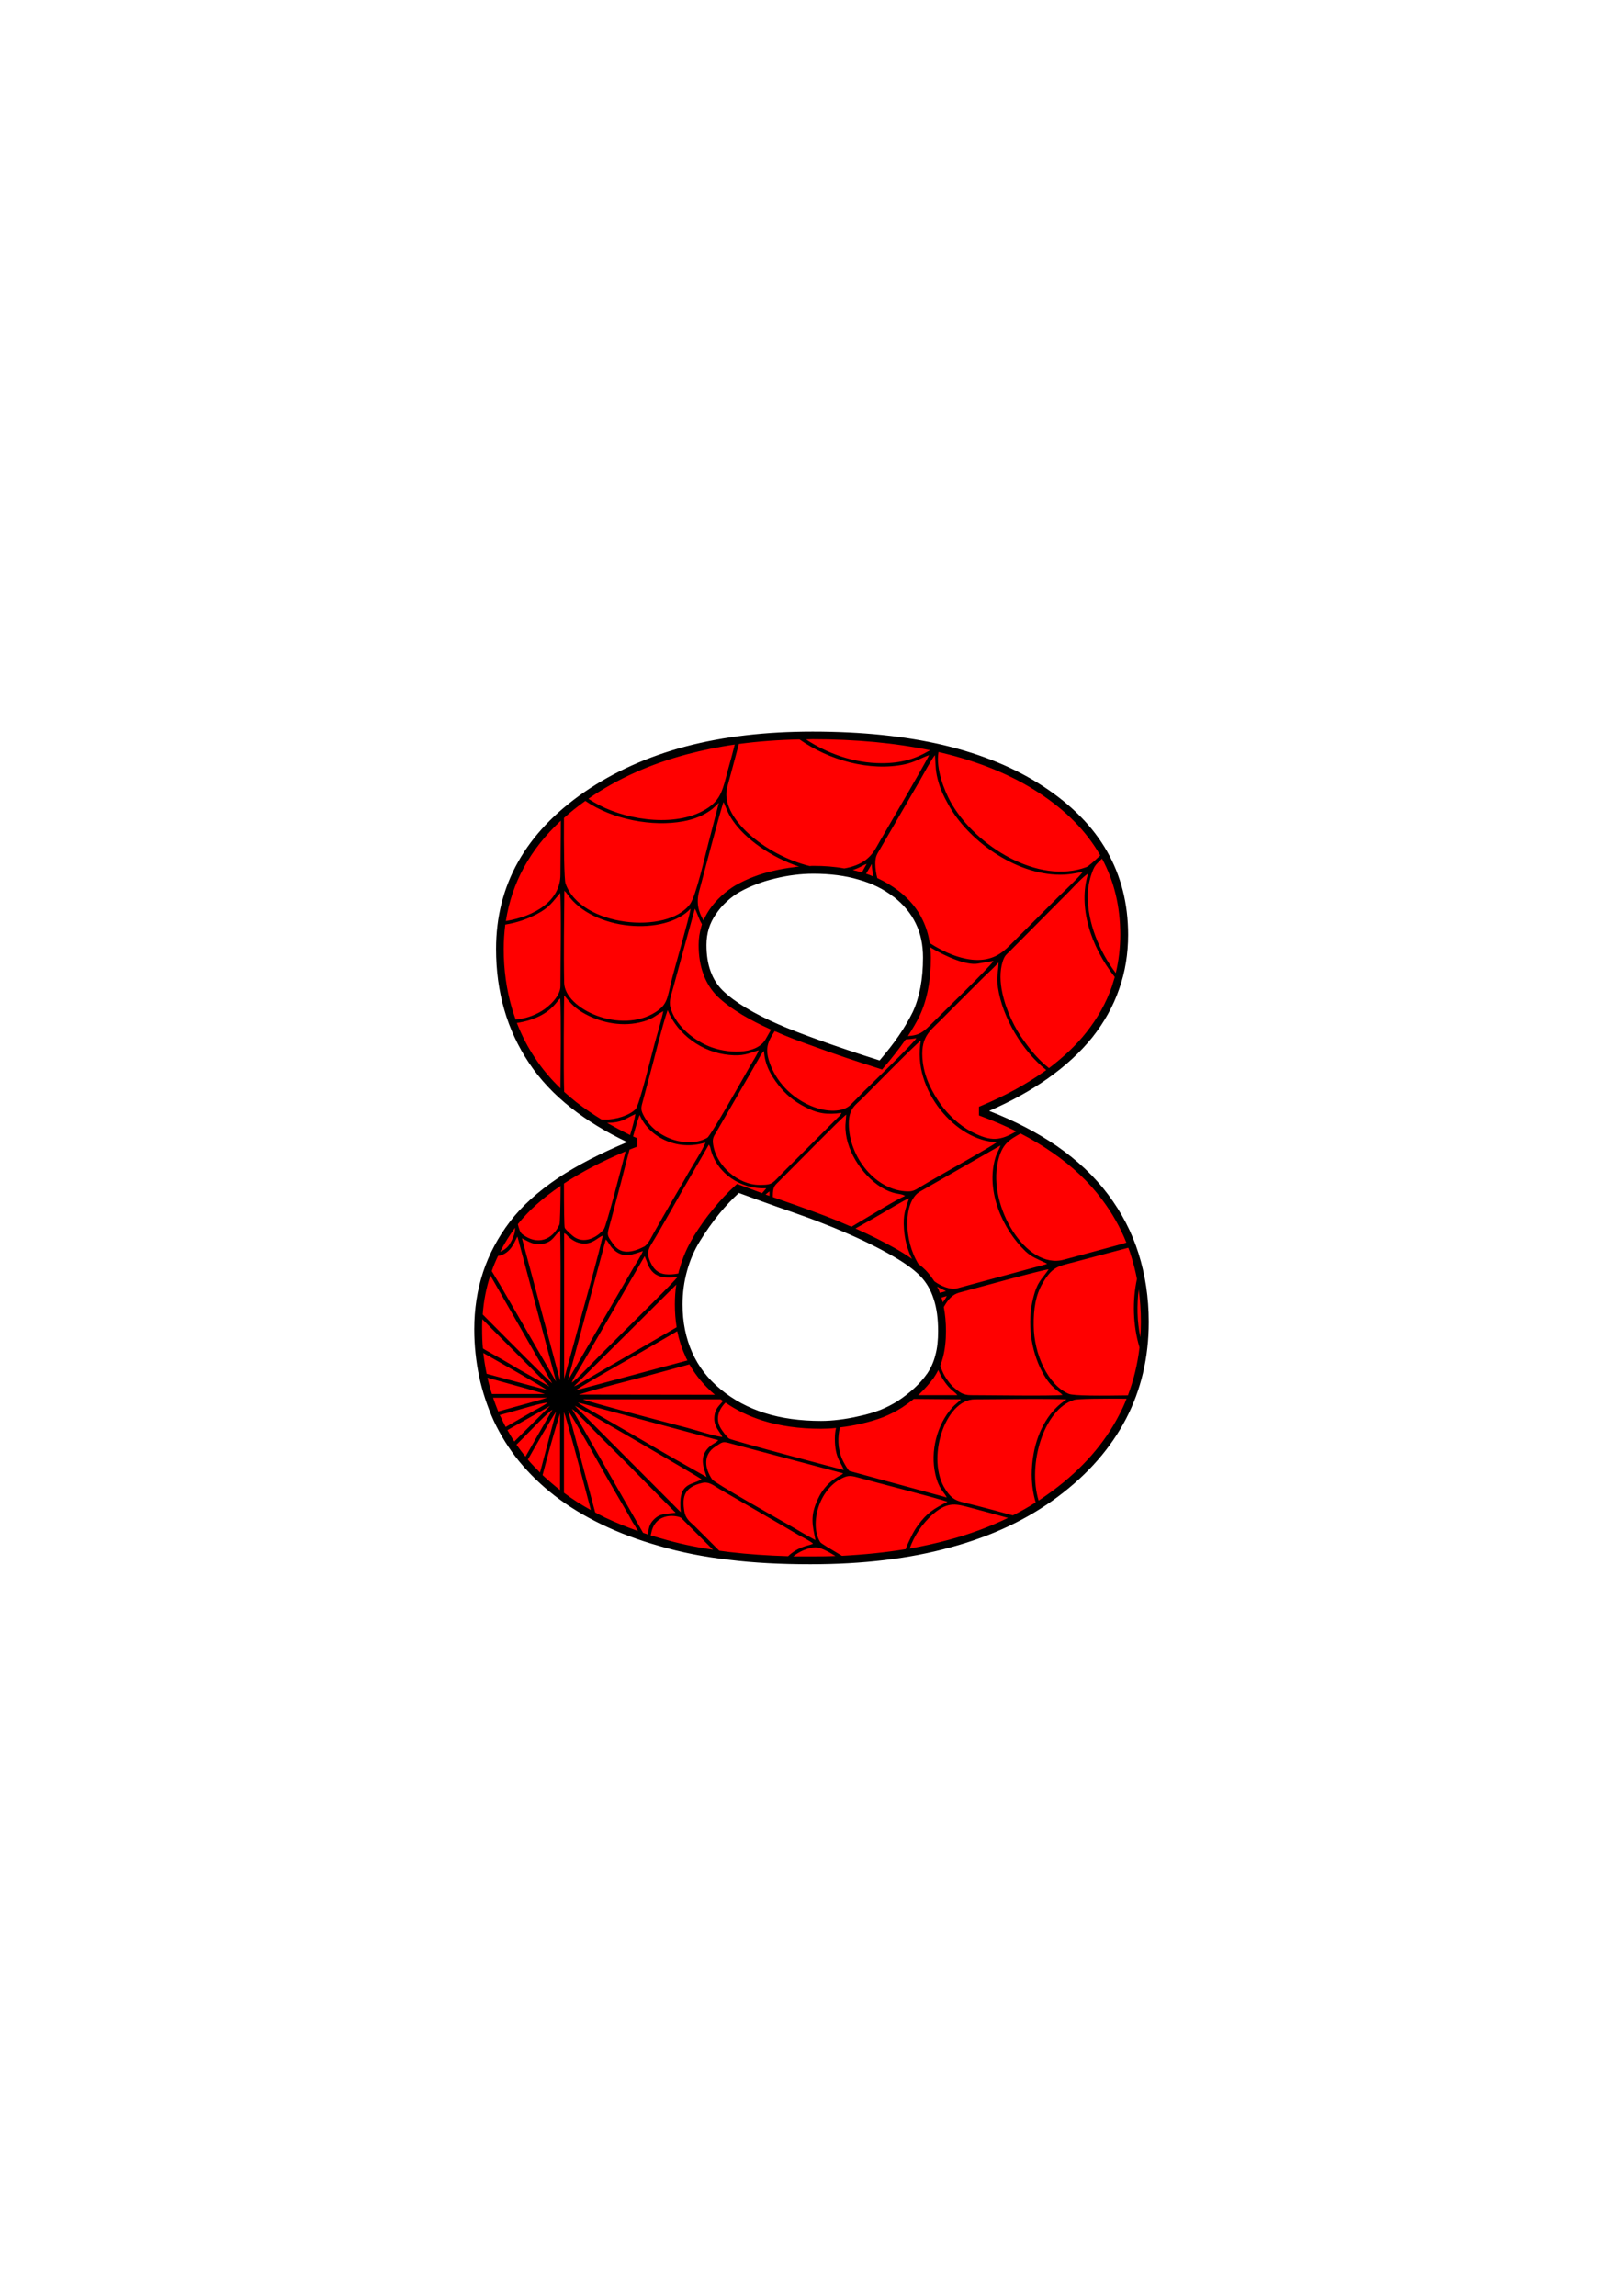 <?xml version="1.0" encoding="utf-8"?>
<!-- Generator: Adobe Illustrator 16.0.0, SVG Export Plug-In . SVG Version: 6.00 Build 0)  -->
<!DOCTYPE svg PUBLIC "-//W3C//DTD SVG 1.1//EN" "http://www.w3.org/Graphics/SVG/1.1/DTD/svg11.dtd">
<svg version="1.1" id="Layer_1" xmlns="http://www.w3.org/2000/svg" xmlns:xlink="http://www.w3.org/1999/xlink" x="0px" y="0px"
	 width="595.275px" height="841.889px" viewBox="0 0 595.275 841.889" enable-background="new 0 0 595.275 841.889"
	 xml:space="preserve">
<path fill="#FF0000" d="M419.89,484.771c0,25.631-10.943,46.582-32.759,62.926c-21.888,16.343-51.838,24.479-89.925,24.479
	c-21.383,0-39.671-2.16-54.934-6.624c-15.335-4.32-27.935-10.44-37.943-18.216c-9.864-7.632-17.135-16.631-21.815-26.783
	c-4.752-10.295-7.127-21.311-7.127-33.119c0-14.471,4.248-27.358,12.744-38.518c8.496-11.232,23.255-21.023,44.134-29.447v-1.152
	c-16.847-7.775-29.159-17.495-37.079-29.303c-7.848-11.808-11.88-25.487-11.88-41.039c0-22.895,10.656-41.687,31.823-56.374
	c21.311-14.615,48.814-21.887,82.869-21.887c35.711,0,63.718,6.624,83.949,19.943c20.231,13.248,30.383,30.887,30.383,53.134
	c0,13.68-4.248,25.919-12.815,36.646c-8.496,10.728-21.455,19.871-39.023,27.359v1.224c20.232,7.632,35.136,17.928,44.783,30.888
	C415.066,451.867,419.89,467.131,419.89,484.771z M339.973,351.143c0-9.791-3.815-17.567-11.376-23.399
	c-7.56-5.831-17.639-8.783-30.238-8.783c-4.68,0-9.504,0.647-14.328,1.728c-4.896,1.225-9.359,2.88-13.319,5.04
	c-3.744,2.231-6.84,5.112-9.36,8.712c-2.448,3.456-3.672,7.56-3.672,12.096c0,7.632,2.16,13.607,6.48,17.855
	c4.392,4.176,11.375,8.495,21.311,12.743c3.528,1.584,8.496,3.456,14.832,5.688c6.191,2.376,13.824,4.896,22.752,7.704
	c6.047-6.983,10.367-13.248,13.031-18.791C338.604,366.118,339.973,359.351,339.973,351.143z M345.517,488.154
	c0-9.359-2.305-16.487-6.912-21.239c-4.752-4.824-14.256-10.296-28.799-16.56c-4.248-1.944-10.439-4.32-18.575-7.128
	c-8.208-2.88-14.976-5.327-20.592-7.416c-5.544,5.04-10.583,11.16-15.047,18.359c-4.392,7.2-6.696,15.264-6.696,24.191
	c0,13.464,4.896,24.191,14.472,32.255c9.647,7.92,22.175,11.88,37.799,11.88c4.104,0,8.928-0.576,14.472-1.872
	c5.543-1.152,10.367-3.096,14.399-5.688c4.607-2.952,8.423-6.48,11.231-10.512C344.148,500.394,345.517,494.922,345.517,488.154z"/>
<path d="M417.586,459.643c-2.448-7.775-6.191-14.975-11.16-21.599c-4.967-6.624-11.231-12.527-18.791-17.783
	c-7.128-4.896-15.407-9.216-24.839-12.888c8.136-3.528,15.264-7.488,21.383-11.808c6.624-4.68,12.096-9.72,16.487-15.191
	c4.32-5.472,7.632-11.376,9.792-17.64c2.232-6.264,3.312-12.96,3.312-19.943c0-11.376-2.592-21.6-7.775-30.671
	c-5.184-9.072-12.96-16.919-23.255-23.688c-10.296-6.768-22.463-11.808-36.646-15.191c-14.04-3.312-30.096-4.968-48.095-4.968
	c-17.136,0-32.615,1.8-46.583,5.472c-13.967,3.744-26.279,9.288-37.079,16.704c-21.6,14.904-32.399,34.127-32.399,57.526
	c0,7.92,1.008,15.336,3.024,22.319c2.016,6.983,5.04,13.464,9.071,19.512c4.032,6.048,9.144,11.52,15.479,16.487
	c5.832,4.607,12.672,8.783,20.52,12.527c-9.792,4.104-18.215,8.424-25.271,13.104c-7.488,5.04-13.392,10.368-17.784,16.128
	c-4.32,5.688-7.632,11.88-9.792,18.431c-2.16,6.553-3.24,13.607-3.24,20.951c0,6.049,0.648,11.809,1.8,17.424
	c1.224,5.616,3.024,11.016,5.4,16.271c2.448,5.184,5.472,10.08,9.215,14.688c3.744,4.536,8.064,8.784,13.104,12.672
	c5.112,3.96,10.8,7.416,17.208,10.512c6.407,3.096,13.463,5.76,21.167,7.92c7.776,2.304,16.199,3.959,25.415,5.039
	c9.216,1.152,19.224,1.656,29.951,1.656c19.151,0,36.287-2.016,51.406-6.191c15.191-4.104,28.295-10.296,39.383-18.576
	c11.087-8.279,19.367-17.783,24.983-28.511c5.543-10.655,8.352-22.535,8.352-35.566C421.33,475.771,420.034,467.419,417.586,459.643
	z M385.979,422.637c7.344,5.039,13.391,10.799,18.143,17.135c3.744,4.968,6.769,10.296,9,15.912
	c-2.231,0.647-4.464,1.296-6.696,1.871c-5.615,1.513-10.728,2.881-16.271,4.393c-13.824,3.744-27.791-19.584-24.191-35.783
	c1.512-6.912,4.392-8.207,8.352-10.512C378.491,417.813,382.379,420.116,385.979,422.637z M382.235,503.058
	c3.312,6.264,6.264,7.056,7.487,8.496c-4.68,0.432-26.854,0.071-33.622,0.071c-3.024,0-4.32-1.224-5.977-2.592
	c-1.152-0.863-2.736-2.88-3.672-4.535c-0.648-1.152-1.152-2.376-1.584-3.672c0.36-1.009,0.721-2.017,1.008-3.168
	c0.721-2.809,1.08-6.048,1.08-9.504c0-3.24-0.287-6.191-0.792-8.855c0.288-0.504,0.576-1.008,0.864-1.44
	c1.224-1.8,2.52-3.168,4.68-3.815c5.184-1.368,30.671-8.424,32.903-8.568c-2.521,3.816-4.104,4.248-5.688,10.656
	C376.691,484.914,378.06,495.138,382.235,503.058z M343.068,540.641c1.296,5.543,3.096,6.264,4.176,8.495l-35.711-9.72
	c-0.72-0.576-2.304-3.455-2.808-4.68c-1.512-3.815-1.512-7.775-0.648-11.304c2.448-0.288,5.112-0.72,7.848-1.368
	c2.881-0.647,5.545-1.439,7.992-2.375c2.52-1.008,4.752-2.16,6.912-3.528c1.512-1.008,2.951-2.016,4.319-3.168
	c8.063,0.072,15.84,0.144,17.28,0.144c-0.865,1.08-2.16,1.873-3.168,3.024C343.645,522.425,341.124,532.217,343.068,540.641z
	 M299.078,564.76c-3.6-1.872-7.128-4.104-10.872-6.192c-2.88-1.655-26.279-14.831-26.999-16.056
	c-2.664-3.887-3.528-8.999,1.152-12.023c2.88-1.871,2.592-2.016,6.191-1.008l40.679,10.8c-0.576,0.648-0.72,0.576-1.512,1.008
	c-0.504,0.288-1.008,0.576-1.512,0.937c-2.592,1.728-4.824,4.392-6.192,7.416C296.918,556.12,298.07,559.432,299.078,564.76z
	 M249.688,554.536l-38.879-39.022c1.512,0.432,46.079,26.494,46.511,26.927C253.647,544.816,248.464,543.376,249.688,554.536z
	 M222.185,454.531c0.936,0.864,1.512,2.232,2.376,3.168c3.888,4.248,7.848,2.16,11.231,1.08c-0.648,1.728-2.376,4.248-3.384,5.976
	l-24.119,41.471L222.185,454.531z M206.921,505.577v-53.35c0.936,0.432,0.864,0.576,1.368,1.08c1.368,1.368,3.168,2.447,5.184,2.663
	c3.816,0.433,5.472-2.016,7.632-2.879c-2.016,8.711-4.68,17.927-7.056,26.566L206.921,505.577z M213.113,500.897l23.327-40.246
	l0.792,1.943c1.934,6.018,6.008,6.19,11.227,5.695c0.001-0.002,0.004-0.005,0.005-0.007h0.072c-0.026,0.003-0.051,0.004-0.077,0.007
	c-0.829,1.401-16.846,17.131-19.146,19.433c-3.312,3.312-6.408,6.407-9.72,9.719c-1.944,1.872-8.136,8.568-9.864,9.576
	C210.305,505.289,212.249,502.481,213.113,500.897z M316.142,319.896l-0.36-0.071c-1.008-0.288-2.016-0.576-3.024-0.792
	c0.648-0.216,1.297-0.433,1.944-0.721c1.152-0.504,2.16-1.224,3.168-1.512C317.509,317.376,316.934,318.456,316.142,319.896z
	 M319.597,317.088c0-0.145,0.145-0.145,0.145-0.216c0.072,1.584,0.288,3.096,0.576,4.536c-0.864-0.36-1.729-0.721-2.664-1.009
	L319.597,317.088z M314.917,322.56c4.896,1.368,9.145,3.456,12.744,6.264h0.072c3.6,2.808,6.336,6.048,8.135,9.792
	c1.801,3.672,2.664,7.848,2.664,12.527c0,7.992-1.296,14.615-3.744,19.943c-1.367,2.736-3.023,5.688-5.184,8.784
	c-1.943,2.88-4.319,5.831-6.983,8.999c-4.104-1.296-7.92-2.52-11.52-3.743c-3.815-1.296-7.272-2.448-10.296-3.601h-0.072
	c-3.167-1.151-5.976-2.159-8.352-3.096c-2.52-1.008-4.68-1.8-6.335-2.592h-0.072c-4.824-2.088-8.928-4.176-12.384-6.264
	s-6.264-4.176-8.424-6.264c-2.016-1.944-3.528-4.32-4.536-7.128c-1.008-2.736-1.512-5.976-1.512-9.647
	c0-2.16,0.288-4.176,0.864-6.048c0.576-1.872,1.439-3.601,2.592-5.256c1.152-1.728,2.448-3.24,3.96-4.608
	c1.44-1.367,3.096-2.592,4.896-3.6c1.944-1.08,3.96-2.016,6.12-2.808c2.16-0.864,4.464-1.512,6.84-2.088s4.68-1.008,7.056-1.296
	c2.304-0.288,4.607-0.433,6.912-0.433C304.55,320.399,310.094,321.12,314.917,322.56z M341.196,347.398
	c6.048,3.601,13.32,6.624,17.352,5.977l5.832-1.008c-0.792,1.728-20.231,20.591-22.463,22.822c-3.24,3.24-4.608,4.465-8.928,4.752
	c1.728-2.664,3.239-5.184,4.392-7.631c2.663-5.76,4.032-12.744,4.032-21.168C341.413,349.847,341.341,348.623,341.196,347.398z
	 M365.604,418.82c-1.512,1.44-23.759,13.752-28.151,16.487c-1.439,0.864-2.375,1.584-4.319,1.584
	c-11.663,0-21.815-12.455-21.815-24.767c0-5.544,2.304-6.768,4.896-9.288c2.663-2.664,20.158-20.52,21.527-21.239
	C334.429,399.741,350.772,418.532,365.604,418.82z M376.115,458.852c2.376,2.231,4.392,2.808,7.92,4.535
	c-0.216,0.145,0.216-0.072-0.576,0.288l-32.471,8.784c-2.592,0.647-5.976-1.008-7.776-2.232c-0.216-0.144-0.432-0.288-0.575-0.432
	c-0.864-1.368-1.872-2.664-3.024-3.888c-0.792-0.792-1.728-1.656-2.808-2.448c-2.664-4.392-4.032-9.792-4.032-14.976
	c0-4.607,1.297-9.359,4.393-11.376l29.807-17.063c-0.576,1.655-1.368,2.735-1.943,4.68
	C361.5,436.82,367.764,450.859,376.115,458.852z M237.808,504.426c4.896-1.296,10.007-2.736,15.047-4.104
	c2.376,4.176,5.472,7.848,9.359,11.159l-49.894-0.072C220.457,508.817,229.528,506.657,237.808,504.426z M211.025,509.897
	c5.832-3.815,16.847-9.864,23.471-13.68c0.936-0.504,7.776-4.536,13.896-8.063c0.648,3.168,1.584,6.119,2.88,8.928
	c0.216,0.647,0.504,1.224,0.864,1.8L211.025,509.897z M264.303,513.137c0.288,0.217,0.576,0.433,0.864,0.576
	c-1.08,1.656-2.952,2.521-3.168,6.048c-0.216,3.384,1.944,5.112,2.952,7.2c-3.24-0.36-9.432-2.448-12.96-3.384
	c-5.04-1.296-36.287-9.504-38.23-10.44H264.303z M264.303,509.466c-4.68-3.816-8.136-8.353-10.44-13.536
	c-2.304-5.184-3.528-11.016-3.528-17.567c0-4.319,0.576-8.424,1.656-12.312c1.08-3.96,2.664-7.632,4.824-11.088
	c2.232-3.6,4.536-6.84,6.983-9.863c2.304-2.808,4.68-5.328,7.2-7.632c2.448,0.864,5.256,1.944,8.496,3.096
	c3.528,1.296,7.272,2.592,11.231,3.96c4.104,1.44,7.704,2.736,10.728,3.96c3.023,1.152,5.615,2.231,7.775,3.168
	c7.271,3.096,13.176,6.048,17.928,8.784c4.68,2.663,8.136,5.184,10.367,7.487c2.16,2.231,3.816,4.968,4.896,8.352
	c1.151,3.384,1.655,7.344,1.655,11.88c0,3.24-0.288,6.191-1.008,8.783c-0.647,2.592-1.655,4.752-2.952,6.696
	c-1.367,1.943-2.951,3.743-4.752,5.399c-1.8,1.656-3.815,3.24-6.119,4.752c-1.944,1.225-4.032,2.304-6.336,3.24
	c-2.304,0.863-4.824,1.656-7.56,2.231c-2.736,0.648-5.256,1.08-7.632,1.368c-2.305,0.288-4.536,0.432-6.552,0.432
	c-7.632,0-14.544-0.936-20.664-2.88C274.383,516.233,268.983,513.354,264.303,509.466z M323.197,435.38
	c4.247,2.592,6.552,2.231,8.063,2.808l0.72,0.36c-2.88,1.151-11.88,6.696-19.655,11.304c-0.647-0.216-1.296-0.504-1.943-0.792
	c-2.088-0.937-4.68-2.017-7.92-3.24c-3.168-1.224-6.768-2.52-10.8-3.96c-2.952-1.008-5.688-2.016-8.208-2.88
	c0-0.144,0-0.288,0-0.504c0-3.096,0.576-3.672,2.088-5.111c3.528-3.456,23.328-23.688,24.839-24.623l-0.288,3.743
	C309.733,421.269,316.069,430.916,323.197,435.38z M331.549,450.644c0.288,3.888,1.151,7.056,2.521,10.151
	c0.144,0.288,0.287,0.576,0.432,0.864c-1.729-1.224-3.672-2.448-5.904-3.744c-4.104-2.304-9-4.823-14.831-7.416
	c3.023-1.728,5.976-3.312,8.999-5.111c2.017-1.152,9-5.399,10.656-5.976C332.053,443.516,331.188,445.388,331.549,450.644z
	 M285.542,397.941c2.52,3.239,5.543,5.832,9.576,7.92c4.896,2.592,8.424,2.951,13.535,2.231c-0.504,1.08-0.936,1.296-1.728,2.088
	l-18.792,18.792c-5.112,5.111-4.392,5.543-9.576,5.543c-7.92,0-15.839-7.127-16.991-14.759c-0.36-2.232,0.144-2.952,1.08-4.464
	l13.536-23.399c0.648-1.224,1.224-2.088,1.872-3.24c0.648-1.151,1.224-2.376,2.16-3.239
	C280.502,390.382,282.663,394.27,285.542,397.941z M284.103,378.142l0.792,0.288c1.872,0.864,4.032,1.729,6.408,2.664
	c2.52,0.936,5.4,2.016,8.496,3.096c3.168,1.152,6.624,2.376,10.439,3.672c3.672,1.225,7.848,2.592,12.384,4.032l0.937,0.288
	l0.575-0.721c3.024-3.455,5.616-6.84,7.848-10.007l0.216-0.288c1.297-0.072,2.592-0.217,3.889-0.433
	c-0.648,1.44-16.632,16.92-19.224,19.439c-1.656,1.729-3.096,3.168-4.823,4.896c-5.616,5.688-23.472,0.359-29.375-14.328
	C280.143,384.405,281.727,382.029,284.103,378.142z M280.791,438.044c0.648-0.576,1.152-0.937,1.44-1.152c0,0.576,0,1.08,0,1.656
	L280.791,438.044z M337.309,511.121c1.944-1.872,3.672-3.815,5.184-5.903c0.576-0.864,1.152-1.8,1.656-2.808
	c0.937,2.304,2.16,4.319,3.743,6.119c1.297,1.44,1.729,1.512,2.881,2.664l0.359,0.432c-4.823,0-9.575,0-14.399,0
	C336.948,511.481,337.165,511.266,337.309,511.121z M343.716,471.811c0.937,0.504,2.017,1.08,3.24,1.656
	c-0.792,0.216-1.512,0.432-2.231,0.647C344.437,473.322,344.076,472.53,343.716,471.811z M347.244,475.267
	c-0.288,0.72-0.864,1.512-1.44,2.304c-0.144-0.576-0.359-1.152-0.504-1.728L347.244,475.267z M291.086,318.023
	c-2.448,0.288-4.896,0.721-7.344,1.297c-2.52,0.575-4.968,1.295-7.199,2.159c-2.304,0.864-4.464,1.872-6.48,3.024h-0.072
	c-1.944,1.151-3.744,2.52-5.4,4.031c-1.656,1.513-3.096,3.168-4.392,5.04c-0.864,1.296-1.584,2.592-2.16,3.96
	c-1.944-3.24-2.736-6.552-1.584-10.8c0.72-2.592,8.136-31.031,8.928-32.615c1.296,2.952,1.584,4.104,3.312,6.696
	c4.608,6.84,14.255,13.607,24.407,16.991C292.454,317.808,291.734,317.88,291.086,318.023z M257.463,338.903
	c-0.072,0.288-0.144,0.504-0.216,0.792c-0.647,2.16-1.008,4.464-1.008,6.84c0,3.96,0.576,7.487,1.728,10.655s2.88,5.904,5.184,8.208
	c2.304,2.231,5.328,4.464,9,6.695c3.024,1.801,6.624,3.672,10.656,5.473l-2.088,3.672c-3.456,5.76-14.4,5.111-20.879,2.375
	c-6.12-2.592-12.312-7.991-13.968-14.255c-0.648-2.521,0.504-4.896,1.08-7.272c1.296-4.823,2.664-9.863,3.96-14.543l3.959-14.328
	C255.808,335.016,256.312,337.031,257.463,338.903z M267.399,386.854c5.112,0.504,6.84-0.432,10.872-1.728
	c-0.432,1.367-2.16,4.104-3.024,5.544c-2.16,3.815-14.615,25.919-15.839,26.566c-6.479,3.744-18.071,0.937-22.967-7.487
	c-1.656-2.88-1.368-3.384-0.504-6.552c0.648-2.376,1.152-4.248,1.728-6.48c1.8-6.479,5.328-21.022,7.2-26.278
	C248.607,379.51,257.607,385.918,267.399,386.854z M259.983,419.757c0.072,0.071,0.144,0.144,0.144,0.216l0.36,0.647l0.216,0.937
	c2.232,8.711,10.944,14.615,20.303,14.184c-0.072,0.216-0.648,0.863-1.512,1.8c-2.88-1.08-5.688-2.088-8.352-3.096l-0.792-0.288
	l-0.647,0.576c-2.88,2.592-5.544,5.472-8.064,8.567c-2.592,3.096-4.968,6.479-7.272,10.151h0.072
	c-2.304,3.672-4.032,7.632-5.184,11.808c-0.216,0.576-0.36,1.152-0.432,1.728c-1.008,0.217-2.088,0.36-3.6,0.36
	c-3.24,0-5.04-1.439-6.191-3.6c-1.656-2.952-1.729-4.896-0.288-7.2c2.448-3.959,4.824-8.279,7.127-12.239
	C250.479,436.027,255.447,427.748,259.983,419.757z M248.032,471.091c-0.36,2.376-0.504,4.823-0.504,7.271
	c0,2.952,0.216,5.688,0.648,8.352l-31.751,18.432c-1.512,0.864-4.392,2.736-5.904,3.24L248.032,471.091z M247.096,534.809
	c-4.032-2.304-7.704-4.464-11.664-6.768l-17.855-10.296c-1.872-1.08-3.96-2.16-5.616-3.456l51.478,13.824
	c-0.864,1.008-1.656,1.079-3.024,2.231c-4.32,3.744-2.304,7.92-1.224,11.304L247.096,534.809z M267.399,527.537
	c-0.72-0.433-2.808-3.168-3.312-4.248c-1.944-3.816,0.216-7.2,2.016-8.928c4.032,2.808,8.568,4.968,13.536,6.552
	c6.408,2.016,13.535,3.024,21.527,3.024c1.655,0,3.456-0.072,5.472-0.289c-0.288,1.152-0.432,2.521-0.432,3.961
	c0,7.344,2.52,8.855,3.239,11.447C308.006,538.696,268.479,528.257,267.399,527.537z M382.595,393.189
	c-6.407,4.536-13.967,8.64-22.679,12.312l-0.864,0.36v3.168l0.936,0.359c4.536,1.656,8.784,3.528,12.744,5.472
	c-5.688,3.384-9.144,3.96-16.416,0.145c-4.463-2.304-8.567-6.264-11.375-10.152c-2.809-4.031-5.688-9.144-6.48-15.335
	c-1.079-9,2.377-11.231,6.265-15.119l16.343-16.344c1.729-1.656,3.744-3.456,5.184-5.112c-0.071,3.384-0.863,5.256-0.215,9.288
	c1.655,10.943,8.928,23.184,17.711,30.167C383.315,392.686,382.955,392.974,382.595,393.189z M407.794,361.799
	c-2.088,5.976-5.184,11.52-9.359,16.775c-3.672,4.68-8.279,8.999-13.68,13.104c-3.6-2.809-6.336-6.048-9.144-9.936
	c-3.312-4.465-6.624-11.16-7.991-17.712c-0.793-3.672-1.009-7.848,0.144-11.447c0.72-2.232,1.296-2.448,2.592-3.744l22.175-22.319
	c1.225-1.296,5.112-5.472,6.552-6.12c-3.743,11.88,0.864,26.64,9.792,37.871C408.514,359.423,408.154,360.646,407.794,361.799z
	 M404.194,314.855c4.464,8.28,6.696,17.568,6.696,27.936c0,4.824-0.576,9.576-1.656,14.039c-6.12-8.135-10.296-18.431-10.296-28.295
	c0-2.447,0.576-5.615,1.296-7.703c1.152-3.456,1.584-3.6,3.528-5.544L404.194,314.855z M344.22,275.761
	c0.36,0.072,0.793,0.216,1.225,0.288c13.823,3.312,25.775,8.208,35.711,14.759c9.936,6.48,17.352,14.112,22.319,22.752l0.072,0.144
	c-2.377,2.231-4.32,3.96-5.04,4.248c-17.568,6.624-40.751-7.632-49.822-23.832C346.38,289.945,343.141,281.953,344.22,275.761z
	 M344.22,286.849c0.865,2.952,1.944,5.184,3.385,7.776c7.056,13.248,24.551,26.135,41.254,26.135c3.24,0,5.328-0.504,8.208-1.008
	c-0.792,1.439-7.128,7.416-8.855,9.071l-17.855,17.855c-2.88,2.88-6.336,5.616-12.743,5.328c-5.256-0.288-11.088-2.592-16.632-6.192
	c-0.433-3.023-1.296-5.831-2.592-8.495c-1.944-4.104-4.968-7.704-8.928-10.728c-2.376-1.8-4.896-3.313-7.704-4.608
	c-0.432-1.728-0.72-3.527-0.72-5.256c0-3.023,0.792-3.6,2.017-5.831l14.255-24.552c1.008-1.728,4.608-8.423,5.616-9.432
	C343.212,281.161,343.068,282.889,344.22,286.849z M297.998,271.082c15.983,0,30.311,1.368,43.126,4.032
	c-0.144,0.072-0.359,0.216-0.504,0.288c-5.039,2.952-10.223,4.464-17.207,4.464c-10.296,0-20.016-3.6-27.791-8.712
	C296.414,271.153,297.206,271.082,297.998,271.082z M293.246,271.153c10.8,7.632,25.775,11.808,38.519,9.144
	c3.96-0.864,5.904-2.304,9-3.384c-0.721,1.872-16.632,29.087-17.928,31.319c-1.943,3.384-2.664,5.039-5.328,7.128
	c-2.016,1.512-4.823,2.592-7.848,3.096c-3.527-0.648-7.271-0.937-11.303-0.937c-0.433,0-0.937,0-1.368,0.072
	c-16.344-4.031-33.263-17.927-30.239-29.015c1.44-5.184,2.808-10.512,4.248-15.768C278.055,271.874,285.47,271.297,293.246,271.153z
	 M215.921,292.825c10.512-7.272,22.607-12.671,36.215-16.271c5.543-1.44,11.303-2.664,17.351-3.528
	c-0.792,3.168-1.656,6.336-2.592,9.647c-1.728,6.552-2.376,10.224-7.056,13.464c-10.944,7.488-29.159,4.752-39.887-0.792
	c-1.224-0.648-2.664-1.44-4.176-2.448L215.921,292.825z M206.849,299.953c2.376-2.16,5.04-4.248,7.848-6.264
	c9.936,6.912,24.767,9.576,35.927,7.488c3.96-0.72,7.632-2.16,10.656-4.536c0.36-0.288,2.016-1.872,2.376-2.232l-3.888,14.975
	c-1.152,4.32-4.464,19.151-6.696,22.176c-8.352,11.304-40.103,8.279-45.646-7.56C206.921,322.632,206.777,310.248,206.849,299.953z
	 M206.993,326.592c0.072,0.072,0.144,0.144,0.144,0.216l0.36,0.36c0.072,0,0.144,0.071,0.144,0.144
	c0.288,0.36,0.216,0.288,0.432,0.576c9.432,13.607,35.927,15.335,45.214,5.327c-0.432,3.24-5.76,21.312-7.056,26.64
	c-1.512,6.048-1.368,8.424-5.688,11.231c-12.888,8.352-33.479-1.08-33.623-10.728C206.705,349.271,206.921,337.751,206.993,326.592z
	 M205.553,399.093c-3.528-3.384-6.624-7.056-9.144-10.871c-2.808-4.104-5.04-8.496-6.84-13.104c2.952-0.433,5.832-1.296,8.064-2.376
	c5.328-2.592,6.624-5.688,7.848-6.624C205.841,373.174,205.625,389.733,205.553,399.093z M205.553,361.582
	c0,3.889-4.392,7.632-6.84,9.145c-3.24,1.943-6.264,2.808-9.576,3.168c-0.504-1.44-1.008-2.881-1.44-4.393
	c-1.944-6.695-2.952-13.896-2.952-21.527c0-3.023,0.216-5.976,0.576-8.928c4.464-0.72,8.208-2.088,11.664-3.888
	c4.536-2.376,5.76-4.536,8.496-7.704C205.913,334.079,205.553,353.591,205.553,361.582z M205.553,320.688
	c0,9.72-9.504,15.336-20.016,17.063c2.16-14.039,8.856-26.278,20.16-36.791C205.697,307.944,205.553,315.288,205.553,320.688z
	 M220.528,410.469c-3.312-2.016-6.408-4.176-9.288-6.408c-1.512-1.224-2.952-2.447-4.32-3.672c-0.288-7.703-0.072-33.334,0-35.351
	c2.16,2.521,3.456,4.248,6.552,6.12c6.048,3.672,13.896,5.399,20.951,3.815c5.04-1.079,5.76-2.52,8.856-4.176
	c-0.864,4.104-2.232,8.352-3.312,12.384c-0.936,3.384-5.472,22.176-6.84,23.543c-2.16,2.232-7.127,3.889-11.231,3.816
	C221.464,410.541,221.032,410.541,220.528,410.469z M222.688,411.765c5.616-0.144,5.976-1.224,10.368-3.24
	c-0.36,2.232-1.152,5.04-1.944,7.704C228.16,414.789,225.353,413.276,222.688,411.765z M230.896,421.557
	c0.647-0.217,1.224-0.504,1.872-0.721l0.936-0.359v-3.096l-0.864-0.36l-0.647-0.288c1.152-4.176,2.16-7.416,2.448-7.848
	c3.168,7.704,13.319,13.464,24.119,10.08c-0.648,2.016-4.896,8.711-6.264,11.087c-2.088,3.744-4.032,6.984-6.336,10.944
	c-2.088,3.672-4.176,7.199-6.264,10.943c-0.864,1.512-2.16,4.392-3.6,5.184c-1.8,0.936-4.248,1.944-6.479,1.872
	c-2.88-0.072-4.248-1.8-5.328-3.384c-1.872-2.664-1.872-2.736-0.936-6.12c1.224-4.464,2.375-8.928,3.6-13.607
	C227.656,434.156,229.24,427.676,230.896,421.557z M229.456,422.204c-1.656,6.408-7.056,27.432-7.992,28.583
	c-2.16,2.664-6.552,5.328-10.439,3.096c-0.936-0.504-3.456-2.808-3.888-3.6c-0.216-0.432-0.288-7.632-0.288-16.271
	C213.185,429.836,220.745,425.876,229.456,422.204z M188.922,450.211c0.144,2.088-1.152,4.681-2.016,6.049
	c-0.864,1.367-2.088,2.231-3.456,2.735C185.034,455.971,186.834,453.02,188.922,450.211z M182.658,460.579
	c5.04-0.792,6.336-6.12,7.128-7.128l14.184,53.206l-20.303-35.063c-0.504-0.792-1.872-3.096-3.312-5.472
	C181.002,464.251,181.794,462.379,182.658,460.579z M179.85,467.707l22.679,39.599c-1.008-0.648-14.76-14.472-25.487-25.271
	C177.402,476.994,178.338,472.242,179.85,467.707z M176.826,487.434c0-1.224,0-2.447,0.072-3.672l24.624,24.695l-11.736-6.623
	c-3.744-2.305-7.776-4.536-11.736-6.768l-0.936-0.576C176.898,492.186,176.826,489.882,176.826,487.434z M177.258,496.146
	c3.384,1.944,21.815,12.312,23.184,13.536l-21.959-5.904C177.978,501.258,177.546,498.738,177.258,496.146z M178.77,505.218
	c11.016,3.023,20.735,5.76,21.023,5.976h-19.367C179.778,509.249,179.274,507.233,178.77,505.218z M180.858,512.562h19.799
	c-0.936,0.359-8.64,2.52-17.927,5.04C182.082,515.945,181.434,514.289,180.858,512.562z M183.81,519.905
	c-0.216-0.36-0.36-0.648-0.504-1.008l4.464-1.225c2.664-0.72,11.088-3.312,13.104-3.312c-1.512,1.152-4.104,2.447-5.76,3.384
	l-9.647,5.544C184.89,522.209,184.313,521.057,183.81,519.905z M186.114,524.441c1.224-0.721,2.52-1.44,3.816-2.16l11.808-6.696
	l-13.104,13.032C187.77,527.249,186.906,525.881,186.114,524.441z M192.594,533.944c-1.152-1.368-2.16-2.735-3.168-4.176l3.24-3.239
	c1.8-1.801,8.424-8.784,9.936-9.576l-9.864,17.207L192.594,533.944z M193.602,535.24c3.528-6.191,8.136-14.255,10.368-17.567
	l-5.904,22.319C196.481,538.408,194.97,536.824,193.602,535.24z M205.409,546.4l-0.216-0.145c-2.16-1.728-4.248-3.527-6.192-5.327
	c2.16-8.28,4.392-16.271,6.408-22.607V546.4z M205.409,506.226L191.441,454.1c2.52,1.224,4.536,2.735,7.992,1.943
	c3.6-0.863,3.96-3.239,6.048-4.752C205.769,468.427,205.481,488.658,205.409,506.226z M205.193,449.06
	c-2.664,5.832-8.208,7.632-13.536,3.6c-0.936-0.647-1.368-2.231-1.728-3.743c3.96-4.969,9.144-9.648,15.695-14.04
	C205.553,442.436,205.409,448.627,205.193,449.06z M206.849,547.408v-29.591c0.576,1.08,5.976,21.095,9.864,35.927
	C213.185,551.8,209.873,549.712,206.849,547.408z M221.896,556.479c-1.224-0.647-2.448-1.224-3.6-1.872l-9.936-37.294
	c1.872,2.52,11.232,19.223,13.536,23.327c2.232,3.815,4.464,7.775,6.768,11.663c1.152,1.944,2.232,3.816,3.312,5.832
	c0.576,0.864,1.368,2.088,2.016,3.312C229.744,559.936,225.712,558.279,221.896,556.479z M235.864,562.096l-26.063-45.431
	c1.224,0.72,7.992,7.848,9.648,9.504c3.24,3.239,6.264,6.264,9.503,9.504l18.863,19.079c-3.672,0.432-5.616,0.144-7.919,2.376
	c-2.088,2.016-1.872,3.744-2.304,5.544C237.016,562.455,236.44,562.312,235.864,562.096z M242.632,564.184
	c-1.368-0.36-2.664-0.792-3.96-1.152c0-0.216,0.072-0.432,0.144-0.647c1.512-8.352,10.08-6.552,11.016-5.76l11.664,11.663
	C254.728,567.279,248.464,565.911,242.632,564.184z M267.615,569.151c-1.296-0.144-2.521-0.36-3.816-0.504l-8.928-8.928
	c-1.368-1.368-3.312-2.52-3.815-5.256c-1.08-5.903,0.144-9.144,6.479-10.655c2.592-0.648,4.464,1.151,6.48,2.304l22.967,13.319
	c1.872,1.152,3.744,2.16,5.76,3.384c1.296,0.72,4.464,2.304,5.472,3.24c-1.224,0.72-3.168,0.576-6.696,2.664
	c-0.864,0.575-1.728,1.224-2.448,1.943C281.511,570.447,274.311,569.943,267.615,569.151z M297.206,570.735
	c-2.088,0-4.176,0-6.264,0c2.231-1.8,4.896-2.952,7.703-3.312c2.017-0.217,4.969,1.439,7.776,3.168
	C303.47,570.735,300.374,570.735,297.206,570.735z M308.798,570.52c-4.248-2.52-7.632-4.536-7.92-4.968
	c-3.816-5.832-1.152-18.288,7.128-23.04c2.592-1.439,3.6-1.583,6.624-0.72c6.191,1.729,29.95,7.776,32.902,8.928
	c-4.896,2.448-7.632,4.104-10.871,8.64c-1.009,1.368-1.584,2.376-2.377,3.96c-0.863,1.729-1.584,3.313-2.088,4.752
	C324.853,569.295,317.005,570.088,308.798,570.52z M347.892,564.688c-4.535,1.224-9.287,2.304-14.255,3.168
	c1.584-4.464,4.392-9,8.784-12.815c5.543-4.68,8.711-3.384,13.535-2.16c4.68,1.224,9.287,2.521,13.752,3.744
	C363.012,559.863,355.74,562.6,347.892,564.688z M371.507,555.688l-0.359-0.071c-4.32-1.225-8.712-2.376-13.176-3.528
	c-6.623-1.728-8.207-1.368-11.159-5.832c-7.344-11.088-0.216-33.19,10.8-33.119c6.84,0,28.799-0.359,33.551,0.072
	c-5.904,3.672-10.512,10.943-12.096,20.088c-0.864,4.823-0.936,10.295,0.144,15.119c0.216,0.936,0.433,1.8,0.648,2.52
	C377.195,552.664,374.388,554.248,371.507,555.688z M410.386,519.041c-5.327,10.296-13.392,19.512-24.119,27.503
	c-1.728,1.296-3.527,2.521-5.328,3.744c-4.104-13.319,1.873-33.551,13.032-36.935c1.368-0.433,10.367-0.504,19.224-0.433
	C412.402,515.01,411.466,517.025,410.386,519.041z M413.698,511.697c-9.647,0.145-20.088,0.216-21.743-0.576
	c-7.488-3.168-12.744-14.399-12.815-25.055c-0.072-5.904,0.647-11.16,3.383-15.695c3.528-5.977,5.761-6.048,11.232-7.488
	l20.087-5.328c0.36,0.937,0.721,1.944,1.008,2.952c0.864,2.736,1.584,5.544,2.16,8.496c-1.728,7.92-1.512,16.991,0.937,25.127
	C417.226,500.25,415.786,506.153,413.698,511.697z M417.226,481.53c-0.071-2.952,0.072-5.832,0.433-8.712
	c0.504,3.889,0.792,7.848,0.792,11.952c0,1.872-0.072,3.743-0.216,5.615C417.658,487.434,417.298,484.482,417.226,481.53z"/>
</svg>
